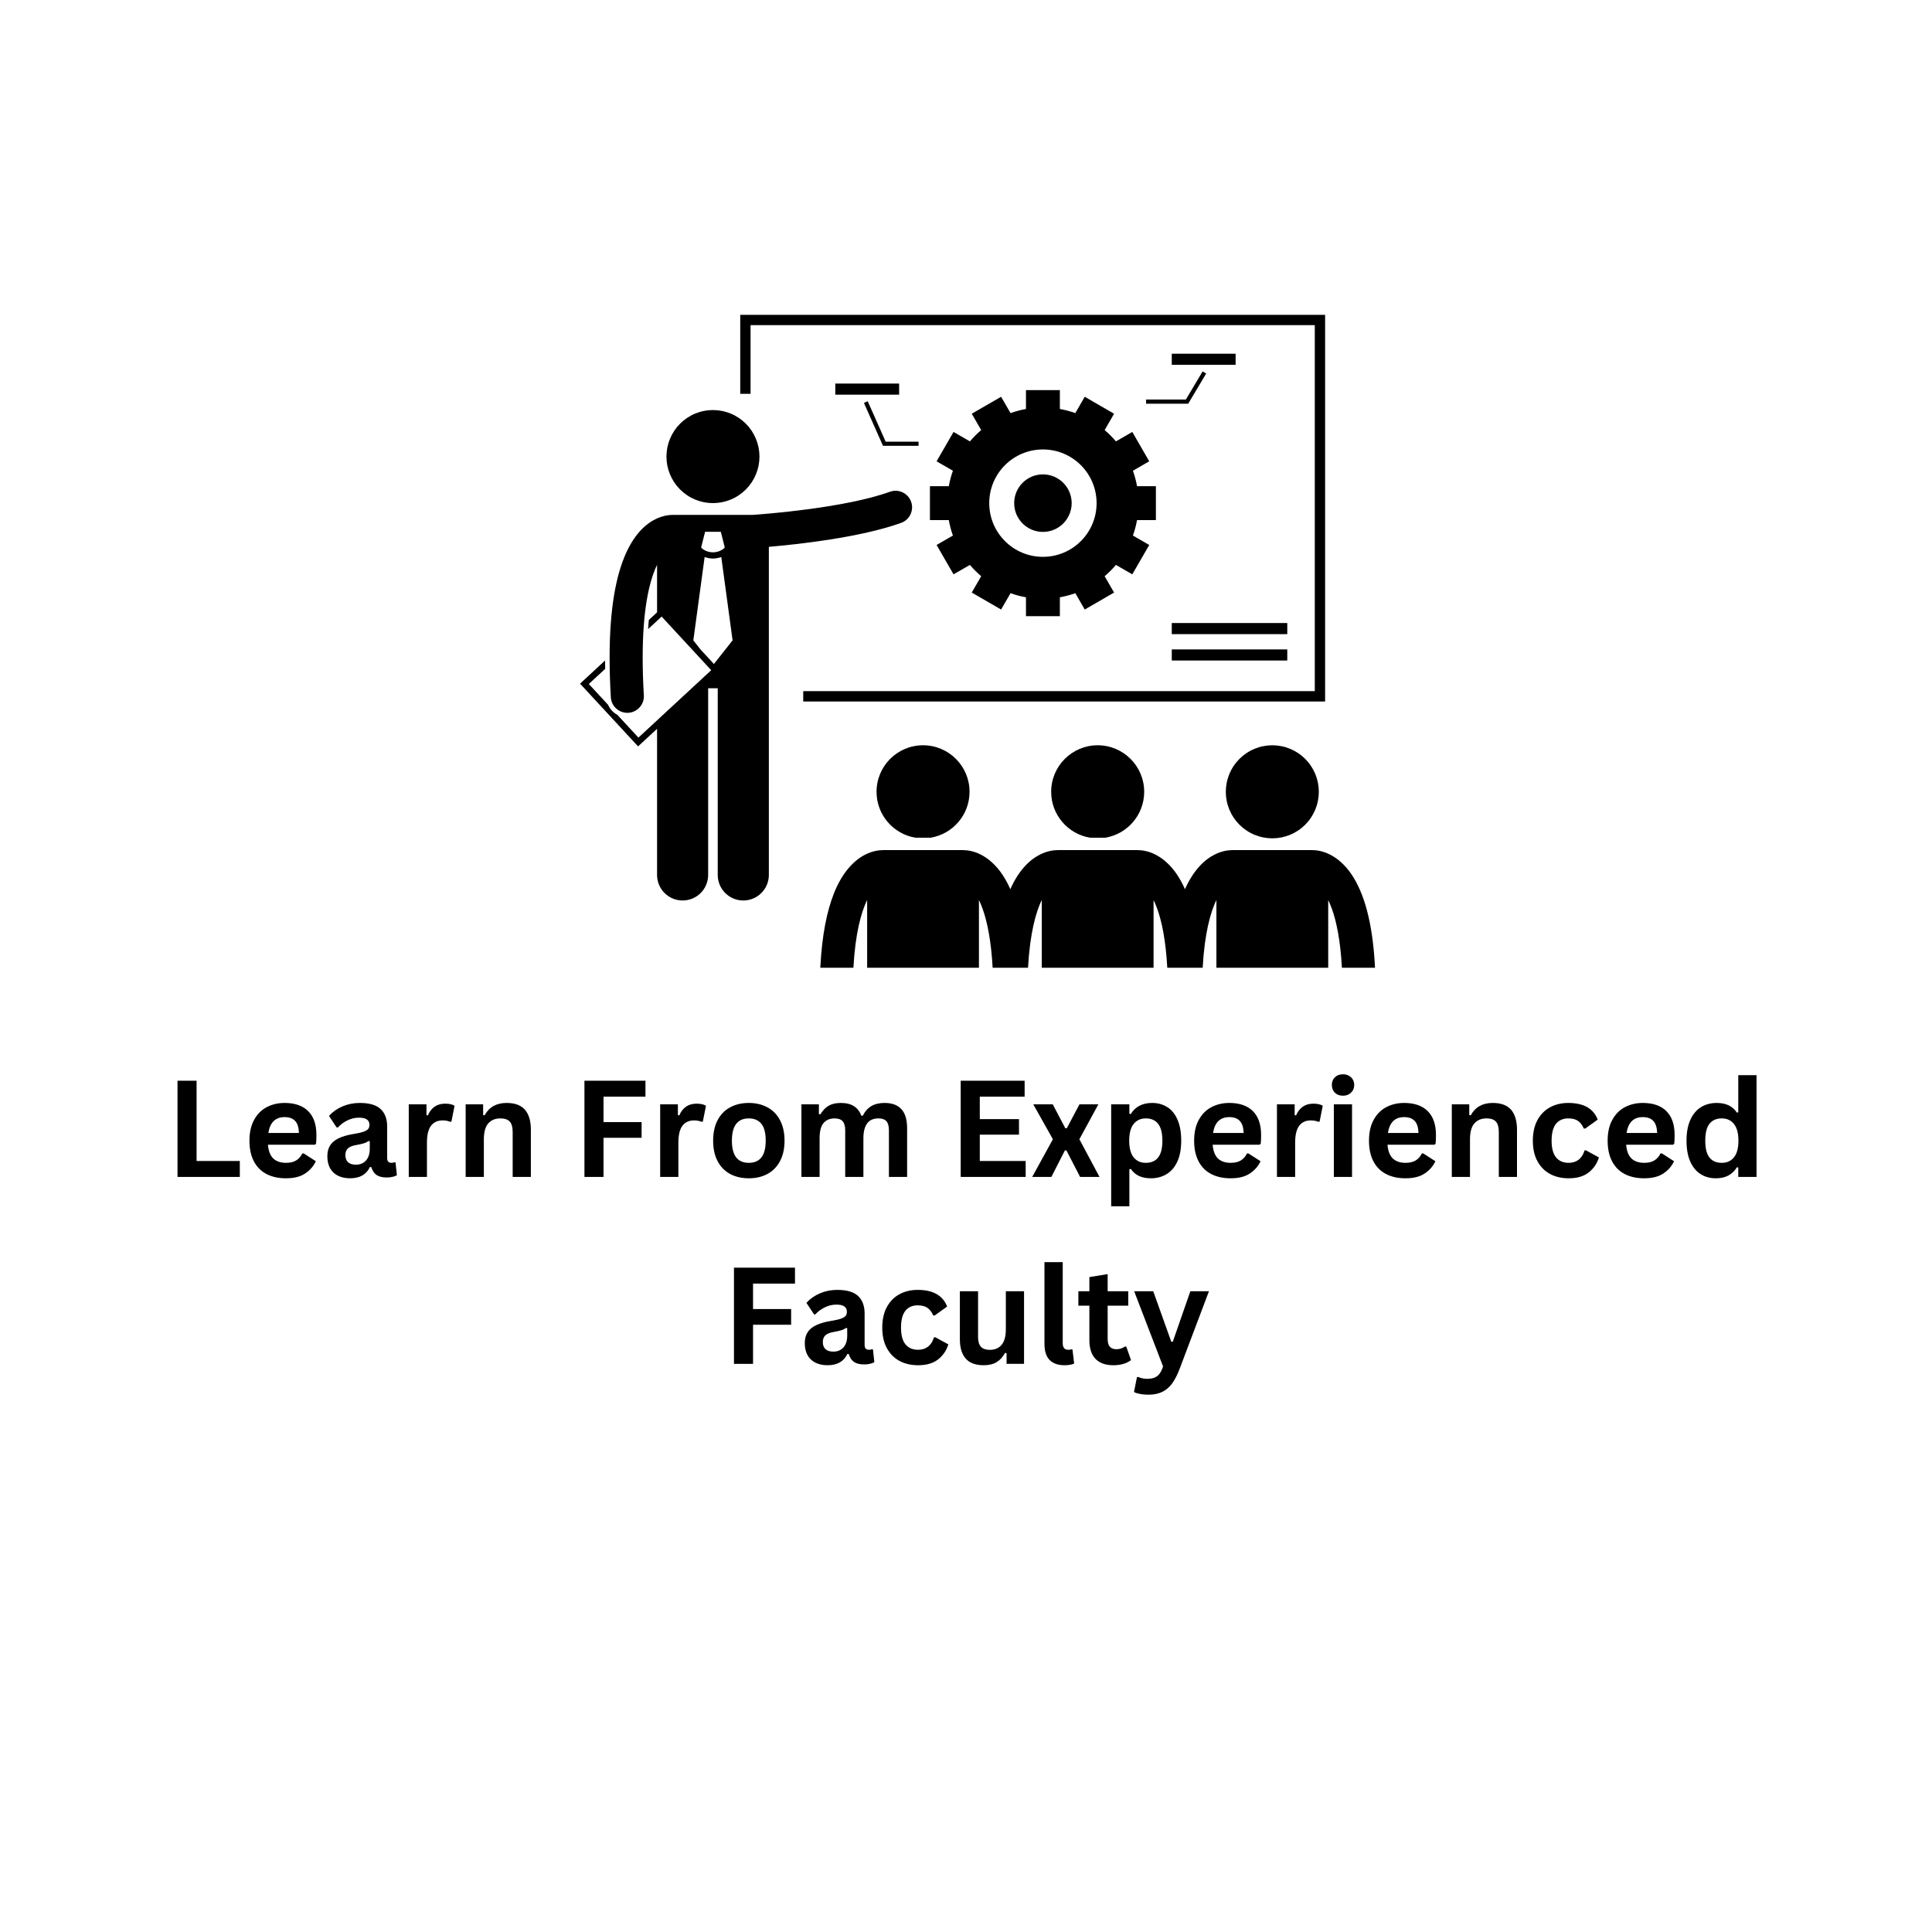<svg xmlns="http://www.w3.org/2000/svg" xmlns:xlink="http://www.w3.org/1999/xlink" width="500" viewBox="0 0 375 375" height="500" preserveAspectRatio="xMidYMid meet"><defs><g></g><clipPath id="9c96b6507d"><path d="M 143 61.105 L 258 61.105 L 258 137 L 143 137 Z M 143 61.105 " clip-rule="nonzero"></path></clipPath><clipPath id="a214411a6e"><path d="M 159 165 L 267 165 L 267 187.855 L 159 187.855 Z M 159 165 " clip-rule="nonzero"></path></clipPath><clipPath id="13a1db3470"><path d="M 112.5 95 L 178 95 L 178 175 L 112.5 175 Z M 112.5 95 " clip-rule="nonzero"></path></clipPath></defs><g clip-path="url(#9c96b6507d)"><path fill="#000000" d="M 145.684 63.113 L 255.199 63.113 L 255.199 134.152 L 155.906 134.152 L 155.906 136.16 L 257.203 136.16 L 257.203 61.105 L 143.68 61.105 L 143.68 76.438 L 145.684 76.438 Z M 145.684 63.113 " fill-opacity="1" fill-rule="nonzero"></path></g><path fill="#000000" d="M 162.129 74.449 L 174.52 74.449 L 174.52 76.605 L 162.129 76.605 Z M 162.129 74.449 " fill-opacity="1" fill-rule="nonzero"></path><path fill="#000000" d="M 227.441 68.656 L 239.832 68.656 L 239.832 70.812 L 227.441 70.812 Z M 227.441 68.656 " fill-opacity="1" fill-rule="nonzero"></path><path fill="#000000" d="M 227.441 120.93 L 249.859 120.93 L 249.859 123.086 L 227.441 123.086 Z M 227.441 120.93 " fill-opacity="1" fill-rule="nonzero"></path><path fill="#000000" d="M 227.441 126.051 L 249.859 126.051 L 249.859 128.207 L 227.441 128.207 Z M 227.441 126.051 " fill-opacity="1" fill-rule="nonzero"></path><path fill="#000000" d="M 168.422 77.879 L 167.688 78.207 L 171.387 86.527 L 178.289 86.527 L 178.289 85.727 L 171.906 85.727 Z M 168.422 77.879 " fill-opacity="1" fill-rule="nonzero"></path><path fill="#000000" d="M 222.457 78.355 L 230.633 78.355 L 234.117 72.5 L 233.426 72.09 L 230.176 77.551 L 222.457 77.551 Z M 222.457 78.355 " fill-opacity="1" fill-rule="nonzero"></path><path fill="#000000" d="M 170.137 153.688 C 170.137 158.172 173.406 161.895 177.688 162.598 L 180.633 162.598 C 184.918 161.895 188.188 158.172 188.188 153.688 C 188.188 148.699 184.148 144.656 179.16 144.656 C 174.176 144.656 170.137 148.699 170.137 153.688 Z M 170.137 153.688 " fill-opacity="1" fill-rule="nonzero"></path><path fill="#000000" d="M 204.031 153.688 C 204.031 158.172 207.301 161.895 211.586 162.598 L 214.531 162.598 C 218.816 161.895 222.086 158.172 222.086 153.688 C 222.086 148.699 218.043 144.656 213.059 144.656 C 208.074 144.656 204.031 148.699 204.031 153.688 Z M 204.031 153.688 " fill-opacity="1" fill-rule="nonzero"></path><g clip-path="url(#a214411a6e)"><path fill="#000000" d="M 258.145 165.871 C 256.777 165.176 255.57 165.02 254.848 165.012 C 254.801 165.012 254.754 165.004 254.707 165.004 L 239.207 165.004 C 239.152 165.004 239.102 165.012 239.047 165.012 C 238.324 165.023 237.125 165.18 235.766 165.867 C 233.758 166.863 231.605 168.961 230.004 172.594 C 229.547 171.566 229.055 170.66 228.531 169.863 C 227.215 167.863 225.672 166.578 224.25 165.867 C 222.879 165.176 221.672 165.02 220.949 165.012 C 220.902 165.008 220.855 165.004 220.809 165.004 L 205.309 165.004 C 205.254 165.004 205.203 165.008 205.148 165.012 C 204.426 165.023 203.227 165.18 201.867 165.867 C 199.859 166.863 197.707 168.961 196.105 172.59 C 195.648 171.562 195.156 170.66 194.633 169.863 C 193.316 167.863 191.773 166.578 190.352 165.867 C 188.98 165.176 187.773 165.02 187.051 165.012 C 187.004 165.008 186.957 165.004 186.91 165.004 L 171.41 165.004 C 171.355 165.004 171.305 165.008 171.25 165.012 C 170.527 165.023 169.332 165.18 167.969 165.867 C 165.812 166.938 163.484 169.281 161.855 173.43 C 160.523 176.801 159.547 181.391 159.219 187.836 L 165.645 187.836 C 166.016 181.102 167.172 177.016 168.312 174.684 L 168.312 187.836 L 190.012 187.836 L 190.012 174.703 C 190.25 175.191 190.488 175.75 190.727 176.402 C 191.605 178.852 192.379 182.527 192.672 187.836 L 199.539 187.836 C 199.914 181.102 201.07 177.016 202.207 174.684 L 202.207 187.836 L 223.906 187.836 L 223.906 174.703 C 224.145 175.191 224.387 175.75 224.621 176.402 C 225.504 178.852 226.273 182.527 226.57 187.836 L 233.438 187.836 C 233.812 181.102 234.965 177.016 236.105 174.684 L 236.105 187.836 L 257.805 187.836 L 257.805 174.703 C 258.043 175.191 258.281 175.75 258.52 176.402 C 259.402 178.848 260.172 182.527 260.465 187.836 L 266.891 187.836 C 266.43 178.738 264.688 173.316 262.43 169.863 C 261.113 167.863 259.57 166.582 258.145 165.871 Z M 258.145 165.871 " fill-opacity="1" fill-rule="nonzero"></path></g><path fill="#000000" d="M 255.984 153.688 C 255.984 154.281 255.926 154.867 255.809 155.449 C 255.695 156.031 255.523 156.594 255.297 157.145 C 255.07 157.691 254.789 158.211 254.461 158.703 C 254.133 159.199 253.758 159.652 253.34 160.074 C 252.918 160.492 252.465 160.867 251.973 161.195 C 251.477 161.527 250.957 161.805 250.41 162.031 C 249.863 162.258 249.297 162.43 248.719 162.543 C 248.137 162.66 247.551 162.719 246.957 162.719 C 246.363 162.719 245.777 162.66 245.195 162.543 C 244.613 162.43 244.051 162.258 243.504 162.031 C 242.953 161.805 242.434 161.527 241.941 161.195 C 241.449 160.867 240.992 160.492 240.574 160.074 C 240.156 159.652 239.781 159.199 239.453 158.703 C 239.121 158.211 238.844 157.691 238.617 157.145 C 238.391 156.594 238.219 156.031 238.105 155.449 C 237.988 154.867 237.93 154.281 237.93 153.688 C 237.93 153.094 237.988 152.508 238.105 151.926 C 238.219 151.344 238.391 150.777 238.617 150.23 C 238.844 149.684 239.121 149.164 239.453 148.672 C 239.781 148.176 240.156 147.723 240.574 147.301 C 240.992 146.883 241.449 146.508 241.941 146.18 C 242.434 145.848 242.953 145.57 243.504 145.344 C 244.051 145.117 244.613 144.945 245.195 144.832 C 245.777 144.715 246.363 144.656 246.957 144.656 C 247.551 144.656 248.137 144.715 248.719 144.832 C 249.297 144.945 249.863 145.117 250.41 145.344 C 250.957 145.57 251.477 145.848 251.973 146.18 C 252.465 146.508 252.918 146.883 253.34 147.301 C 253.758 147.723 254.133 148.176 254.461 148.672 C 254.789 149.164 255.07 149.684 255.297 150.23 C 255.523 150.777 255.695 151.344 255.809 151.926 C 255.926 152.508 255.984 153.094 255.984 153.688 Z M 255.984 153.688 " fill-opacity="1" fill-rule="nonzero"></path><g clip-path="url(#13a1db3470)"><path fill="#000000" d="M 176.844 97.379 C 176.242 95.711 174.406 94.848 172.738 95.449 C 163.93 98.621 148.395 99.781 146.109 99.938 L 130.637 99.938 C 130.59 99.938 130.551 99.945 130.508 99.945 C 128.434 99.969 122.387 101.102 119.688 112.98 C 119.504 113.793 119.332 114.656 119.18 115.574 C 119.18 115.578 119.18 115.578 119.18 115.578 C 118.641 118.859 118.324 122.82 118.324 127.648 C 118.324 130 118.398 132.555 118.562 135.34 C 118.66 137.043 120.078 138.359 121.766 138.359 C 121.828 138.359 121.891 138.359 121.953 138.355 C 123.723 138.25 125.074 136.73 124.969 134.961 C 124.812 132.293 124.742 129.863 124.742 127.648 C 124.742 123.105 125.043 119.488 125.512 116.633 C 125.512 116.629 125.512 116.625 125.516 116.621 C 125.656 115.758 125.816 114.969 125.984 114.238 C 126.441 112.273 126.98 110.77 127.535 109.633 L 127.535 118.855 L 125.934 120.34 C 125.883 120.914 125.836 121.504 125.797 122.105 L 128.422 119.676 L 138.047 130.086 L 123.918 143.168 L 119.832 138.754 C 119.035 138.324 118.395 137.637 118.027 136.801 L 114.289 132.762 L 117.465 129.824 C 117.453 129.273 117.449 128.734 117.445 128.199 L 112.59 132.699 L 123.848 144.871 L 124.293 144.461 L 127.535 141.461 L 127.535 169.824 C 127.535 172.566 129.758 174.785 132.496 174.785 C 135.234 174.785 137.453 172.566 137.453 169.824 L 137.453 133.594 L 139.312 133.594 L 139.312 169.824 C 139.312 172.566 141.535 174.785 144.273 174.785 C 147.012 174.785 149.234 172.566 149.234 169.824 L 149.234 106.141 C 154.852 105.656 167.004 104.336 174.91 101.488 C 176.578 100.891 177.445 99.051 176.844 97.379 Z M 142.195 124.297 L 138.57 128.875 L 136 126.098 L 134.574 124.297 L 136.77 108.113 C 137.289 108.309 137.836 108.41 138.383 108.41 L 138.387 108.41 C 138.934 108.41 139.48 108.305 140 108.113 Z M 136.859 103.223 L 139.91 103.223 L 140.672 106.234 L 140.555 106.418 C 139.926 106.941 139.156 107.203 138.383 107.203 C 137.609 107.203 136.84 106.941 136.215 106.418 L 136.098 106.234 Z M 136.859 103.223 " fill-opacity="1" fill-rule="nonzero"></path></g><path fill="#000000" d="M 147.41 88.621 C 147.41 89.215 147.352 89.801 147.238 90.383 C 147.121 90.965 146.949 91.531 146.723 92.078 C 146.496 92.625 146.219 93.145 145.891 93.637 C 145.559 94.133 145.188 94.586 144.766 95.008 C 144.348 95.426 143.891 95.801 143.398 96.129 C 142.906 96.461 142.387 96.738 141.84 96.965 C 141.293 97.191 140.727 97.363 140.145 97.48 C 139.562 97.594 138.977 97.652 138.383 97.652 C 137.793 97.652 137.203 97.594 136.625 97.48 C 136.043 97.363 135.477 97.191 134.93 96.965 C 134.383 96.738 133.863 96.461 133.371 96.129 C 132.879 95.801 132.422 95.426 132.004 95.008 C 131.582 94.586 131.211 94.133 130.879 93.637 C 130.551 93.145 130.273 92.625 130.047 92.078 C 129.82 91.531 129.648 90.965 129.531 90.383 C 129.418 89.801 129.359 89.215 129.359 88.621 C 129.359 88.027 129.418 87.441 129.531 86.859 C 129.648 86.277 129.82 85.715 130.047 85.164 C 130.273 84.617 130.551 84.098 130.879 83.605 C 131.211 83.109 131.582 82.656 132.004 82.234 C 132.422 81.816 132.879 81.441 133.371 81.113 C 133.863 80.785 134.383 80.504 134.93 80.277 C 135.477 80.051 136.043 79.879 136.625 79.766 C 137.203 79.648 137.793 79.59 138.383 79.59 C 138.977 79.59 139.562 79.648 140.145 79.766 C 140.727 79.879 141.293 80.051 141.84 80.277 C 142.387 80.504 142.906 80.785 143.398 81.113 C 143.891 81.441 144.348 81.816 144.766 82.234 C 145.188 82.656 145.559 83.109 145.891 83.605 C 146.219 84.098 146.496 84.617 146.723 85.164 C 146.949 85.715 147.121 86.277 147.238 86.859 C 147.352 87.441 147.41 88.027 147.41 88.621 Z M 147.41 88.621 " fill-opacity="1" fill-rule="nonzero"></path><path fill="#000000" d="M 180.5 94.367 L 180.5 100.953 L 184.164 100.953 C 184.348 101.984 184.613 102.984 184.961 103.949 L 181.793 105.781 L 185.082 111.48 L 188.258 109.648 C 188.926 110.438 189.66 111.172 190.449 111.84 L 188.617 115.016 L 194.312 118.309 L 196.145 115.137 C 197.109 115.484 198.109 115.75 199.141 115.934 L 199.141 119.602 L 205.719 119.602 L 205.719 115.934 C 206.75 115.75 207.754 115.484 208.719 115.137 L 210.547 118.309 L 216.242 115.016 L 214.41 111.84 C 215.203 111.172 215.934 110.438 216.602 109.648 L 219.777 111.48 L 223.066 105.781 L 219.898 103.949 C 220.246 102.984 220.512 101.984 220.695 100.953 L 224.359 100.953 L 224.359 94.367 L 220.695 94.367 C 220.512 93.336 220.246 92.336 219.898 91.371 L 223.066 89.539 L 219.777 83.84 L 216.602 85.672 C 215.934 84.883 215.203 84.148 214.41 83.48 L 216.242 80.305 L 210.547 77.012 L 208.719 80.184 C 207.754 79.836 206.75 79.57 205.719 79.383 L 205.719 75.719 L 199.141 75.719 L 199.141 79.383 C 198.109 79.57 197.109 79.836 196.145 80.184 L 194.312 77.012 L 188.617 80.305 L 190.449 83.48 C 189.66 84.148 188.926 84.883 188.258 85.672 L 185.082 83.84 L 181.793 89.539 L 184.961 91.371 C 184.613 92.336 184.348 93.336 184.164 94.367 Z M 192.012 97.66 C 192.012 91.902 196.676 87.238 202.43 87.238 C 208.184 87.238 212.848 91.902 212.848 97.66 C 212.848 103.414 208.184 108.082 202.43 108.082 C 196.676 108.082 192.012 103.414 192.012 97.66 Z M 192.012 97.66 " fill-opacity="1" fill-rule="nonzero"></path><path fill="#000000" d="M 208.012 97.66 C 208.012 98.027 207.977 98.391 207.902 98.75 C 207.832 99.109 207.727 99.457 207.586 99.797 C 207.445 100.137 207.273 100.457 207.07 100.762 C 206.867 101.066 206.637 101.348 206.375 101.609 C 206.117 101.867 205.836 102.098 205.531 102.301 C 205.227 102.508 204.902 102.68 204.566 102.82 C 204.227 102.957 203.879 103.066 203.52 103.137 C 203.16 103.207 202.797 103.242 202.43 103.242 C 202.062 103.242 201.699 103.207 201.34 103.137 C 200.98 103.066 200.633 102.957 200.293 102.82 C 199.957 102.68 199.633 102.508 199.328 102.301 C 199.023 102.098 198.742 101.867 198.484 101.609 C 198.227 101.348 197.992 101.066 197.789 100.762 C 197.586 100.457 197.414 100.137 197.273 99.797 C 197.133 99.457 197.027 99.109 196.957 98.75 C 196.887 98.391 196.852 98.027 196.852 97.66 C 196.852 97.293 196.887 96.93 196.957 96.57 C 197.027 96.211 197.133 95.863 197.273 95.523 C 197.414 95.184 197.586 94.863 197.789 94.559 C 197.992 94.254 198.227 93.973 198.484 93.711 C 198.742 93.453 199.023 93.223 199.328 93.02 C 199.633 92.812 199.957 92.641 200.293 92.5 C 200.633 92.363 200.98 92.254 201.34 92.184 C 201.699 92.113 202.062 92.078 202.43 92.078 C 202.797 92.078 203.16 92.113 203.52 92.184 C 203.879 92.254 204.227 92.363 204.566 92.5 C 204.902 92.641 205.227 92.812 205.531 93.02 C 205.836 93.223 206.117 93.453 206.375 93.711 C 206.637 93.973 206.867 94.254 207.07 94.559 C 207.273 94.863 207.445 95.184 207.586 95.523 C 207.727 95.863 207.832 96.211 207.902 96.57 C 207.977 96.93 208.012 97.293 208.012 97.66 Z M 208.012 97.66 " fill-opacity="1" fill-rule="nonzero"></path><g fill="#000000" fill-opacity="1"><g transform="translate(32.033, 228.44)"><g><path d="M 6.125 -18.672 L 6.125 -3.094 L 14.516 -3.094 L 14.516 0 L 2.422 0 L 2.422 -18.672 Z M 6.125 -18.672 "></path></g></g></g><g fill="#000000" fill-opacity="1"><g transform="translate(47.151, 228.44)"><g><path d="M 13.922 -6.25 L 4.859 -6.25 C 4.961 -5.02 5.312 -4.125 5.906 -3.562 C 6.508 -3.008 7.328 -2.734 8.359 -2.734 C 9.16 -2.734 9.812 -2.883 10.312 -3.188 C 10.82 -3.488 11.227 -3.945 11.531 -4.562 L 11.797 -4.562 L 14.156 -3.047 C 13.695 -2.066 13 -1.27 12.062 -0.656 C 11.133 -0.039 9.898 0.266 8.359 0.266 C 6.898 0.266 5.641 -0.008 4.578 -0.562 C 3.516 -1.113 2.695 -1.938 2.125 -3.031 C 1.551 -4.125 1.266 -5.457 1.266 -7.031 C 1.266 -8.633 1.566 -9.984 2.172 -11.078 C 2.773 -12.18 3.594 -13.004 4.625 -13.547 C 5.656 -14.086 6.812 -14.359 8.094 -14.359 C 10.082 -14.359 11.609 -13.828 12.672 -12.766 C 13.734 -11.711 14.266 -10.164 14.266 -8.125 C 14.266 -7.383 14.238 -6.812 14.188 -6.406 Z M 10.875 -8.531 C 10.844 -9.602 10.594 -10.383 10.125 -10.875 C 9.664 -11.363 8.988 -11.609 8.094 -11.609 C 6.312 -11.609 5.258 -10.582 4.938 -8.531 Z M 10.875 -8.531 "></path></g></g></g><g fill="#000000" fill-opacity="1"><g transform="translate(62.46, 228.44)"><g><path d="M 5.484 0.266 C 4.586 0.266 3.805 0.098 3.141 -0.234 C 2.473 -0.566 1.961 -1.051 1.609 -1.688 C 1.254 -2.332 1.078 -3.109 1.078 -4.016 C 1.078 -4.848 1.254 -5.547 1.609 -6.109 C 1.961 -6.672 2.516 -7.133 3.266 -7.5 C 4.016 -7.863 4.992 -8.145 6.203 -8.344 C 7.047 -8.477 7.688 -8.625 8.125 -8.781 C 8.562 -8.945 8.859 -9.129 9.016 -9.328 C 9.172 -9.535 9.25 -9.797 9.25 -10.109 C 9.25 -10.566 9.086 -10.91 8.766 -11.141 C 8.453 -11.379 7.93 -11.5 7.203 -11.5 C 6.422 -11.5 5.676 -11.32 4.969 -10.969 C 4.258 -10.625 3.645 -10.172 3.125 -9.609 L 2.875 -9.609 L 1.391 -11.844 C 2.109 -12.633 2.984 -13.25 4.016 -13.688 C 5.047 -14.133 6.164 -14.359 7.375 -14.359 C 9.238 -14.359 10.586 -13.961 11.422 -13.172 C 12.266 -12.379 12.688 -11.254 12.688 -9.797 L 12.688 -3.672 C 12.688 -3.047 12.961 -2.734 13.516 -2.734 C 13.723 -2.734 13.93 -2.77 14.141 -2.844 L 14.312 -2.797 L 14.578 -0.328 C 14.379 -0.203 14.102 -0.098 13.75 -0.016 C 13.406 0.066 13.023 0.109 12.609 0.109 C 11.766 0.109 11.102 -0.051 10.625 -0.375 C 10.156 -0.707 9.816 -1.219 9.609 -1.906 L 9.344 -1.922 C 8.656 -0.461 7.367 0.266 5.484 0.266 Z M 6.609 -2.375 C 7.43 -2.375 8.086 -2.645 8.578 -3.188 C 9.066 -3.738 9.312 -4.504 9.312 -5.484 L 9.312 -6.922 L 9.062 -6.969 C 8.852 -6.801 8.578 -6.66 8.234 -6.547 C 7.891 -6.43 7.395 -6.316 6.75 -6.203 C 5.977 -6.078 5.422 -5.859 5.078 -5.547 C 4.742 -5.234 4.578 -4.797 4.578 -4.234 C 4.578 -3.629 4.754 -3.164 5.109 -2.844 C 5.473 -2.531 5.973 -2.375 6.609 -2.375 Z M 6.609 -2.375 "></path></g></g></g><g fill="#000000" fill-opacity="1"><g transform="translate(77.309, 228.44)"><g><path d="M 2.031 0 L 2.031 -14.094 L 5.469 -14.094 L 5.469 -12 L 5.734 -11.938 C 6.078 -12.719 6.523 -13.289 7.078 -13.656 C 7.629 -14.031 8.301 -14.219 9.094 -14.219 C 9.895 -14.219 10.504 -14.082 10.922 -13.812 L 10.312 -10.75 L 10.047 -10.703 C 9.816 -10.797 9.594 -10.863 9.375 -10.906 C 9.164 -10.945 8.91 -10.969 8.609 -10.969 C 7.617 -10.969 6.863 -10.617 6.344 -9.922 C 5.82 -9.234 5.562 -8.125 5.562 -6.594 L 5.562 0 Z M 2.031 0 "></path></g></g></g><g fill="#000000" fill-opacity="1"><g transform="translate(88.354, 228.44)"><g><path d="M 2.031 0 L 2.031 -14.094 L 5.422 -14.094 L 5.422 -12.016 L 5.703 -11.953 C 6.578 -13.555 8 -14.359 9.969 -14.359 C 11.594 -14.359 12.785 -13.914 13.547 -13.031 C 14.305 -12.145 14.688 -10.852 14.688 -9.156 L 14.688 0 L 11.156 0 L 11.156 -8.719 C 11.156 -9.656 10.969 -10.328 10.594 -10.734 C 10.219 -11.148 9.613 -11.359 8.781 -11.359 C 7.77 -11.359 6.977 -11.031 6.406 -10.375 C 5.844 -9.727 5.562 -8.703 5.562 -7.297 L 5.562 0 Z M 2.031 0 "></path></g></g></g><g fill="#000000" fill-opacity="1"><g transform="translate(104.85, 228.44)"><g></g></g></g><g fill="#000000" fill-opacity="1"><g transform="translate(111.017, 228.44)"><g><path d="M 14.266 -18.672 L 14.266 -15.578 L 6.125 -15.578 L 6.125 -10.641 L 13.516 -10.641 L 13.516 -7.594 L 6.125 -7.594 L 6.125 0 L 2.422 0 L 2.422 -18.672 Z M 14.266 -18.672 "></path></g></g></g><g fill="#000000" fill-opacity="1"><g transform="translate(126.109, 228.44)"><g><path d="M 2.031 0 L 2.031 -14.094 L 5.469 -14.094 L 5.469 -12 L 5.734 -11.938 C 6.078 -12.719 6.523 -13.289 7.078 -13.656 C 7.629 -14.031 8.301 -14.219 9.094 -14.219 C 9.895 -14.219 10.504 -14.082 10.922 -13.812 L 10.312 -10.75 L 10.047 -10.703 C 9.816 -10.797 9.594 -10.863 9.375 -10.906 C 9.164 -10.945 8.91 -10.969 8.609 -10.969 C 7.617 -10.969 6.863 -10.617 6.344 -9.922 C 5.82 -9.234 5.562 -8.125 5.562 -6.594 L 5.562 0 Z M 2.031 0 "></path></g></g></g><g fill="#000000" fill-opacity="1"><g transform="translate(137.154, 228.44)"><g><path d="M 8.188 0.266 C 6.812 0.266 5.598 -0.016 4.547 -0.578 C 3.504 -1.148 2.695 -1.984 2.125 -3.078 C 1.551 -4.172 1.266 -5.488 1.266 -7.031 C 1.266 -8.582 1.551 -9.906 2.125 -11 C 2.695 -12.102 3.504 -12.938 4.547 -13.5 C 5.598 -14.07 6.812 -14.359 8.188 -14.359 C 9.562 -14.359 10.77 -14.07 11.812 -13.5 C 12.863 -12.938 13.676 -12.102 14.25 -11 C 14.832 -9.906 15.125 -8.582 15.125 -7.031 C 15.125 -5.488 14.832 -4.172 14.25 -3.078 C 13.676 -1.984 12.863 -1.148 11.812 -0.578 C 10.77 -0.016 9.562 0.266 8.188 0.266 Z M 8.188 -2.734 C 10.375 -2.734 11.469 -4.164 11.469 -7.031 C 11.469 -8.52 11.188 -9.613 10.625 -10.312 C 10.062 -11.008 9.25 -11.359 8.188 -11.359 C 6 -11.359 4.906 -9.914 4.906 -7.031 C 4.906 -4.164 6 -2.734 8.188 -2.734 Z M 8.188 -2.734 "></path></g></g></g><g fill="#000000" fill-opacity="1"><g transform="translate(153.523, 228.44)"><g><path d="M 2.031 0 L 2.031 -14.094 L 5.422 -14.094 L 5.422 -12.203 L 5.703 -12.141 C 6.16 -12.898 6.695 -13.457 7.312 -13.812 C 7.926 -14.176 8.719 -14.359 9.688 -14.359 C 10.75 -14.359 11.602 -14.145 12.25 -13.719 C 12.895 -13.301 13.367 -12.688 13.672 -11.875 L 13.938 -11.875 C 14.363 -12.719 14.922 -13.344 15.609 -13.75 C 16.297 -14.156 17.148 -14.359 18.172 -14.359 C 21.086 -14.359 22.547 -12.727 22.547 -9.469 L 22.547 0 L 19.016 0 L 19.016 -9.031 C 19.016 -9.852 18.852 -10.445 18.531 -10.812 C 18.207 -11.176 17.688 -11.359 16.969 -11.359 C 15.031 -11.359 14.062 -10.062 14.062 -7.469 L 14.062 0 L 10.531 0 L 10.531 -9.031 C 10.531 -9.852 10.363 -10.445 10.031 -10.812 C 9.707 -11.176 9.188 -11.359 8.469 -11.359 C 7.551 -11.359 6.836 -11.055 6.328 -10.453 C 5.816 -9.848 5.562 -8.879 5.562 -7.547 L 5.562 0 Z M 2.031 0 "></path></g></g></g><g fill="#000000" fill-opacity="1"><g transform="translate(177.884, 228.44)"><g></g></g></g><g fill="#000000" fill-opacity="1"><g transform="translate(184.051, 228.44)"><g><path d="M 6.125 -8.203 L 6.125 -3.094 L 15.031 -3.094 L 15.031 0 L 2.422 0 L 2.422 -18.672 L 14.828 -18.672 L 14.828 -15.578 L 6.125 -15.578 L 6.125 -11.219 L 13.734 -11.219 L 13.734 -8.203 Z M 6.125 -8.203 "></path></g></g></g><g fill="#000000" fill-opacity="1"><g transform="translate(200.101, 228.44)"><g><path d="M 3.969 0 L 0.25 0 L 4.266 -7.312 L 0.453 -14.094 L 4.234 -14.094 L 6.672 -9.453 L 6.969 -9.453 L 9.422 -14.094 L 13.094 -14.094 L 9.406 -7.312 L 13.312 0 L 9.547 0 L 6.891 -5.141 L 6.594 -5.141 Z M 3.969 0 "></path></g></g></g><g fill="#000000" fill-opacity="1"><g transform="translate(213.648, 228.44)"><g><path d="M 2.031 5.703 L 2.031 -14.094 L 5.562 -14.094 L 5.562 -12.25 L 5.844 -12.203 C 6.258 -12.91 6.816 -13.445 7.516 -13.812 C 8.211 -14.176 9.031 -14.359 9.969 -14.359 C 11.094 -14.359 12.078 -14.086 12.922 -13.547 C 13.773 -13.016 14.438 -12.203 14.906 -11.109 C 15.383 -10.016 15.625 -8.656 15.625 -7.031 C 15.625 -5.426 15.375 -4.078 14.875 -2.984 C 14.375 -1.898 13.68 -1.086 12.797 -0.547 C 11.91 -0.004 10.891 0.266 9.734 0.266 C 8.859 0.266 8.098 0.117 7.453 -0.172 C 6.816 -0.461 6.281 -0.922 5.844 -1.547 L 5.562 -1.5 L 5.562 5.703 Z M 8.75 -2.734 C 9.801 -2.734 10.598 -3.078 11.141 -3.766 C 11.691 -4.453 11.969 -5.539 11.969 -7.031 C 11.969 -8.52 11.691 -9.613 11.141 -10.312 C 10.598 -11.008 9.801 -11.359 8.75 -11.359 C 7.758 -11.359 6.973 -11 6.391 -10.281 C 5.816 -9.562 5.531 -8.477 5.531 -7.031 C 5.531 -5.594 5.816 -4.516 6.391 -3.797 C 6.973 -3.086 7.758 -2.734 8.75 -2.734 Z M 8.75 -2.734 "></path></g></g></g><g fill="#000000" fill-opacity="1"><g transform="translate(230.515, 228.44)"><g><path d="M 13.922 -6.25 L 4.859 -6.25 C 4.961 -5.02 5.312 -4.125 5.906 -3.562 C 6.508 -3.008 7.328 -2.734 8.359 -2.734 C 9.16 -2.734 9.812 -2.883 10.312 -3.188 C 10.82 -3.488 11.227 -3.945 11.531 -4.562 L 11.797 -4.562 L 14.156 -3.047 C 13.695 -2.066 13 -1.27 12.062 -0.656 C 11.133 -0.039 9.898 0.266 8.359 0.266 C 6.898 0.266 5.641 -0.008 4.578 -0.562 C 3.516 -1.113 2.695 -1.938 2.125 -3.031 C 1.551 -4.125 1.266 -5.457 1.266 -7.031 C 1.266 -8.633 1.566 -9.984 2.172 -11.078 C 2.773 -12.18 3.594 -13.004 4.625 -13.547 C 5.656 -14.086 6.812 -14.359 8.094 -14.359 C 10.082 -14.359 11.609 -13.828 12.672 -12.766 C 13.734 -11.711 14.266 -10.164 14.266 -8.125 C 14.266 -7.383 14.238 -6.812 14.188 -6.406 Z M 10.875 -8.531 C 10.844 -9.602 10.594 -10.383 10.125 -10.875 C 9.664 -11.363 8.988 -11.609 8.094 -11.609 C 6.312 -11.609 5.258 -10.582 4.938 -8.531 Z M 10.875 -8.531 "></path></g></g></g><g fill="#000000" fill-opacity="1"><g transform="translate(245.824, 228.44)"><g><path d="M 2.031 0 L 2.031 -14.094 L 5.469 -14.094 L 5.469 -12 L 5.734 -11.938 C 6.078 -12.719 6.523 -13.289 7.078 -13.656 C 7.629 -14.031 8.301 -14.219 9.094 -14.219 C 9.895 -14.219 10.504 -14.082 10.922 -13.812 L 10.312 -10.75 L 10.047 -10.703 C 9.816 -10.797 9.594 -10.863 9.375 -10.906 C 9.164 -10.945 8.91 -10.969 8.609 -10.969 C 7.617 -10.969 6.863 -10.617 6.344 -9.922 C 5.82 -9.234 5.562 -8.125 5.562 -6.594 L 5.562 0 Z M 2.031 0 "></path></g></g></g><g fill="#000000" fill-opacity="1"><g transform="translate(256.868, 228.44)"><g><path d="M 3.797 -15.766 C 3.148 -15.766 2.629 -15.957 2.234 -16.344 C 1.836 -16.738 1.641 -17.242 1.641 -17.859 C 1.641 -18.461 1.836 -18.957 2.234 -19.344 C 2.629 -19.727 3.148 -19.922 3.797 -19.922 C 4.223 -19.922 4.598 -19.832 4.922 -19.656 C 5.254 -19.477 5.516 -19.234 5.703 -18.922 C 5.891 -18.609 5.984 -18.254 5.984 -17.859 C 5.984 -17.453 5.891 -17.094 5.703 -16.781 C 5.516 -16.469 5.254 -16.219 4.922 -16.031 C 4.598 -15.852 4.223 -15.766 3.797 -15.766 Z M 2.031 0 L 2.031 -14.094 L 5.562 -14.094 L 5.562 0 Z M 2.031 0 "></path></g></g></g><g fill="#000000" fill-opacity="1"><g transform="translate(264.453, 228.44)"><g><path d="M 13.922 -6.25 L 4.859 -6.25 C 4.961 -5.02 5.312 -4.125 5.906 -3.562 C 6.508 -3.008 7.328 -2.734 8.359 -2.734 C 9.16 -2.734 9.812 -2.883 10.312 -3.188 C 10.82 -3.488 11.227 -3.945 11.531 -4.562 L 11.797 -4.562 L 14.156 -3.047 C 13.695 -2.066 13 -1.27 12.062 -0.656 C 11.133 -0.039 9.898 0.266 8.359 0.266 C 6.898 0.266 5.641 -0.008 4.578 -0.562 C 3.516 -1.113 2.695 -1.938 2.125 -3.031 C 1.551 -4.125 1.266 -5.457 1.266 -7.031 C 1.266 -8.633 1.566 -9.984 2.172 -11.078 C 2.773 -12.18 3.594 -13.004 4.625 -13.547 C 5.656 -14.086 6.812 -14.359 8.094 -14.359 C 10.082 -14.359 11.609 -13.828 12.672 -12.766 C 13.734 -11.711 14.266 -10.164 14.266 -8.125 C 14.266 -7.383 14.238 -6.812 14.188 -6.406 Z M 10.875 -8.531 C 10.844 -9.602 10.594 -10.383 10.125 -10.875 C 9.664 -11.363 8.988 -11.609 8.094 -11.609 C 6.312 -11.609 5.258 -10.582 4.938 -8.531 Z M 10.875 -8.531 "></path></g></g></g><g fill="#000000" fill-opacity="1"><g transform="translate(279.762, 228.44)"><g><path d="M 2.031 0 L 2.031 -14.094 L 5.422 -14.094 L 5.422 -12.016 L 5.703 -11.953 C 6.578 -13.555 8 -14.359 9.969 -14.359 C 11.594 -14.359 12.785 -13.914 13.547 -13.031 C 14.305 -12.145 14.688 -10.852 14.688 -9.156 L 14.688 0 L 11.156 0 L 11.156 -8.719 C 11.156 -9.656 10.969 -10.328 10.594 -10.734 C 10.219 -11.148 9.613 -11.359 8.781 -11.359 C 7.77 -11.359 6.977 -11.031 6.406 -10.375 C 5.844 -9.727 5.562 -8.703 5.562 -7.297 L 5.562 0 Z M 2.031 0 "></path></g></g></g><g fill="#000000" fill-opacity="1"><g transform="translate(296.258, 228.44)"><g><path d="M 8.219 0.266 C 6.852 0.266 5.645 -0.016 4.594 -0.578 C 3.551 -1.148 2.734 -1.984 2.141 -3.078 C 1.555 -4.172 1.266 -5.488 1.266 -7.031 C 1.266 -8.582 1.555 -9.906 2.141 -11 C 2.734 -12.102 3.547 -12.938 4.578 -13.5 C 5.617 -14.07 6.805 -14.359 8.141 -14.359 C 11.117 -14.359 13.023 -13.281 13.859 -11.125 L 11.438 -9.391 L 11.156 -9.391 C 10.875 -10.055 10.5 -10.551 10.031 -10.875 C 9.57 -11.195 8.941 -11.359 8.141 -11.359 C 7.117 -11.359 6.32 -11.004 5.75 -10.297 C 5.188 -9.586 4.906 -8.5 4.906 -7.031 C 4.906 -5.582 5.191 -4.504 5.766 -3.797 C 6.348 -3.086 7.164 -2.734 8.219 -2.734 C 8.977 -2.734 9.625 -2.938 10.156 -3.344 C 10.688 -3.758 11.066 -4.359 11.297 -5.141 L 11.578 -5.156 L 14.094 -3.781 C 13.727 -2.594 13.062 -1.617 12.094 -0.859 C 11.133 -0.109 9.844 0.266 8.219 0.266 Z M 8.219 0.266 "></path></g></g></g><g fill="#000000" fill-opacity="1"><g transform="translate(310.776, 228.44)"><g><path d="M 13.922 -6.25 L 4.859 -6.25 C 4.961 -5.02 5.312 -4.125 5.906 -3.562 C 6.508 -3.008 7.328 -2.734 8.359 -2.734 C 9.16 -2.734 9.812 -2.883 10.312 -3.188 C 10.82 -3.488 11.227 -3.945 11.531 -4.562 L 11.797 -4.562 L 14.156 -3.047 C 13.695 -2.066 13 -1.27 12.062 -0.656 C 11.133 -0.039 9.898 0.266 8.359 0.266 C 6.898 0.266 5.641 -0.008 4.578 -0.562 C 3.516 -1.113 2.695 -1.938 2.125 -3.031 C 1.551 -4.125 1.266 -5.457 1.266 -7.031 C 1.266 -8.633 1.566 -9.984 2.172 -11.078 C 2.773 -12.18 3.594 -13.004 4.625 -13.547 C 5.656 -14.086 6.812 -14.359 8.094 -14.359 C 10.082 -14.359 11.609 -13.828 12.672 -12.766 C 13.734 -11.711 14.266 -10.164 14.266 -8.125 C 14.266 -7.383 14.238 -6.812 14.188 -6.406 Z M 10.875 -8.531 C 10.844 -9.602 10.594 -10.383 10.125 -10.875 C 9.664 -11.363 8.988 -11.609 8.094 -11.609 C 6.312 -11.609 5.258 -10.582 4.938 -8.531 Z M 10.875 -8.531 "></path></g></g></g><g fill="#000000" fill-opacity="1"><g transform="translate(326.085, 228.44)"><g><path d="M 6.953 0.266 C 5.836 0.266 4.852 -0.004 4 -0.547 C 3.145 -1.086 2.473 -1.906 1.984 -3 C 1.504 -4.094 1.266 -5.438 1.266 -7.031 C 1.266 -8.645 1.516 -10 2.016 -11.094 C 2.516 -12.188 3.203 -13.004 4.078 -13.547 C 4.961 -14.086 5.984 -14.359 7.141 -14.359 C 8.016 -14.359 8.773 -14.207 9.422 -13.906 C 10.066 -13.602 10.609 -13.129 11.047 -12.484 L 11.312 -12.547 L 11.312 -19.75 L 14.859 -19.75 L 14.859 0 L 11.312 0 L 11.312 -1.828 L 11.047 -1.875 C 10.648 -1.207 10.113 -0.68 9.438 -0.297 C 8.758 0.078 7.93 0.266 6.953 0.266 Z M 8.109 -2.734 C 9.109 -2.734 9.895 -3.086 10.469 -3.797 C 11.051 -4.504 11.344 -5.582 11.344 -7.031 C 11.344 -8.477 11.051 -9.562 10.469 -10.281 C 9.895 -11 9.109 -11.359 8.109 -11.359 C 7.066 -11.359 6.27 -11.008 5.719 -10.312 C 5.176 -9.613 4.906 -8.52 4.906 -7.031 C 4.906 -5.551 5.176 -4.461 5.719 -3.766 C 6.27 -3.078 7.066 -2.734 8.109 -2.734 Z M 8.109 -2.734 "></path></g></g></g><g fill="#000000" fill-opacity="1"><g transform="translate(140.04, 264.725)"><g><path d="M 14.266 -18.672 L 14.266 -15.578 L 6.125 -15.578 L 6.125 -10.641 L 13.516 -10.641 L 13.516 -7.594 L 6.125 -7.594 L 6.125 0 L 2.422 0 L 2.422 -18.672 Z M 14.266 -18.672 "></path></g></g></g><g fill="#000000" fill-opacity="1"><g transform="translate(155.132, 264.725)"><g><path d="M 5.484 0.266 C 4.586 0.266 3.805 0.098 3.141 -0.234 C 2.473 -0.566 1.961 -1.051 1.609 -1.688 C 1.254 -2.332 1.078 -3.109 1.078 -4.016 C 1.078 -4.848 1.254 -5.547 1.609 -6.109 C 1.961 -6.672 2.516 -7.133 3.266 -7.5 C 4.016 -7.863 4.992 -8.145 6.203 -8.344 C 7.047 -8.477 7.688 -8.625 8.125 -8.781 C 8.562 -8.945 8.859 -9.129 9.016 -9.328 C 9.172 -9.535 9.25 -9.797 9.25 -10.109 C 9.25 -10.566 9.086 -10.91 8.766 -11.141 C 8.453 -11.379 7.93 -11.5 7.203 -11.5 C 6.422 -11.5 5.676 -11.32 4.969 -10.969 C 4.258 -10.625 3.645 -10.172 3.125 -9.609 L 2.875 -9.609 L 1.391 -11.844 C 2.109 -12.633 2.984 -13.25 4.016 -13.688 C 5.047 -14.133 6.164 -14.359 7.375 -14.359 C 9.238 -14.359 10.586 -13.961 11.422 -13.172 C 12.266 -12.379 12.688 -11.254 12.688 -9.797 L 12.688 -3.672 C 12.688 -3.047 12.961 -2.734 13.516 -2.734 C 13.723 -2.734 13.93 -2.77 14.141 -2.844 L 14.312 -2.797 L 14.578 -0.328 C 14.379 -0.203 14.102 -0.098 13.75 -0.016 C 13.406 0.066 13.023 0.109 12.609 0.109 C 11.766 0.109 11.102 -0.051 10.625 -0.375 C 10.156 -0.707 9.816 -1.219 9.609 -1.906 L 9.344 -1.922 C 8.656 -0.461 7.367 0.266 5.484 0.266 Z M 6.609 -2.375 C 7.43 -2.375 8.086 -2.645 8.578 -3.188 C 9.066 -3.738 9.312 -4.504 9.312 -5.484 L 9.312 -6.922 L 9.062 -6.969 C 8.852 -6.801 8.578 -6.66 8.234 -6.547 C 7.891 -6.43 7.395 -6.316 6.75 -6.203 C 5.977 -6.078 5.422 -5.859 5.078 -5.547 C 4.742 -5.234 4.578 -4.797 4.578 -4.234 C 4.578 -3.629 4.754 -3.164 5.109 -2.844 C 5.473 -2.531 5.973 -2.375 6.609 -2.375 Z M 6.609 -2.375 "></path></g></g></g><g fill="#000000" fill-opacity="1"><g transform="translate(169.981, 264.725)"><g><path d="M 8.219 0.266 C 6.852 0.266 5.645 -0.016 4.594 -0.578 C 3.551 -1.148 2.734 -1.984 2.141 -3.078 C 1.555 -4.172 1.266 -5.488 1.266 -7.031 C 1.266 -8.582 1.555 -9.906 2.141 -11 C 2.734 -12.102 3.547 -12.938 4.578 -13.5 C 5.617 -14.07 6.805 -14.359 8.141 -14.359 C 11.117 -14.359 13.023 -13.281 13.859 -11.125 L 11.438 -9.391 L 11.156 -9.391 C 10.875 -10.055 10.5 -10.551 10.031 -10.875 C 9.57 -11.195 8.941 -11.359 8.141 -11.359 C 7.117 -11.359 6.32 -11.004 5.75 -10.297 C 5.188 -9.586 4.906 -8.5 4.906 -7.031 C 4.906 -5.582 5.191 -4.504 5.766 -3.797 C 6.348 -3.086 7.164 -2.734 8.219 -2.734 C 8.977 -2.734 9.625 -2.938 10.156 -3.344 C 10.688 -3.758 11.066 -4.359 11.297 -5.141 L 11.578 -5.156 L 14.094 -3.781 C 13.727 -2.594 13.062 -1.617 12.094 -0.859 C 11.133 -0.109 9.844 0.266 8.219 0.266 Z M 8.219 0.266 "></path></g></g></g><g fill="#000000" fill-opacity="1"><g transform="translate(184.499, 264.725)"><g><path d="M 6.453 0.266 C 4.867 0.266 3.695 -0.164 2.938 -1.031 C 2.188 -1.895 1.812 -3.133 1.812 -4.75 L 1.812 -14.094 L 5.344 -14.094 L 5.344 -5.203 C 5.344 -4.336 5.531 -3.707 5.906 -3.312 C 6.281 -2.914 6.852 -2.719 7.625 -2.719 C 8.602 -2.719 9.363 -3.039 9.906 -3.688 C 10.457 -4.332 10.734 -5.344 10.734 -6.719 L 10.734 -14.094 L 14.266 -14.094 L 14.266 0 L 10.875 0 L 10.875 -2.062 L 10.594 -2.141 C 10.145 -1.328 9.594 -0.723 8.938 -0.328 C 8.289 0.066 7.461 0.266 6.453 0.266 Z M 6.453 0.266 "></path></g></g></g><g fill="#000000" fill-opacity="1"><g transform="translate(200.791, 264.725)"><g><path d="M 5.844 0.266 C 4.582 0.266 3.613 -0.07 2.938 -0.75 C 2.27 -1.438 1.938 -2.477 1.938 -3.875 L 1.938 -19.75 L 5.484 -19.75 L 5.484 -4.016 C 5.484 -3.16 5.836 -2.734 6.547 -2.734 C 6.754 -2.734 6.973 -2.766 7.203 -2.828 L 7.375 -2.781 L 7.703 -0.062 C 7.504 0.039 7.242 0.117 6.922 0.172 C 6.598 0.234 6.238 0.266 5.844 0.266 Z M 5.844 0.266 "></path></g></g></g><g fill="#000000" fill-opacity="1"><g transform="translate(208.886, 264.725)"><g><path d="M 9.719 -3.359 L 10.641 -0.734 C 10.254 -0.422 9.77 -0.176 9.188 0 C 8.613 0.176 7.961 0.266 7.234 0.266 C 5.703 0.266 4.539 -0.145 3.75 -0.969 C 2.957 -1.801 2.562 -3.008 2.562 -4.594 L 2.562 -11.297 L 0.422 -11.297 L 0.422 -14.094 L 2.562 -14.094 L 2.562 -16.844 L 6.109 -17.422 L 6.109 -14.094 L 10.109 -14.094 L 10.109 -11.297 L 6.109 -11.297 L 6.109 -4.859 C 6.109 -4.16 6.25 -3.648 6.531 -3.328 C 6.82 -3.004 7.242 -2.844 7.797 -2.844 C 8.43 -2.844 8.984 -3.016 9.453 -3.359 Z M 9.719 -3.359 "></path></g></g></g><g fill="#000000" fill-opacity="1"><g transform="translate(219.828, 264.725)"><g><path d="M 3.109 5.984 C 2.504 5.984 1.957 5.938 1.469 5.844 C 0.977 5.75 0.582 5.625 0.281 5.469 L 0.844 2.609 L 1.078 2.531 C 1.285 2.633 1.547 2.723 1.859 2.797 C 2.18 2.867 2.504 2.906 2.828 2.906 C 3.398 2.906 3.875 2.828 4.25 2.672 C 4.633 2.523 4.957 2.281 5.219 1.938 C 5.488 1.594 5.723 1.113 5.922 0.5 L 0.312 -14.094 L 4.016 -14.094 L 7.516 -4.297 L 7.812 -4.297 L 11.219 -14.094 L 14.828 -14.094 L 9.172 0.875 C 8.723 2.082 8.227 3.055 7.688 3.797 C 7.145 4.535 6.504 5.082 5.766 5.438 C 5.023 5.801 4.141 5.984 3.109 5.984 Z M 3.109 5.984 "></path></g></g></g></svg>